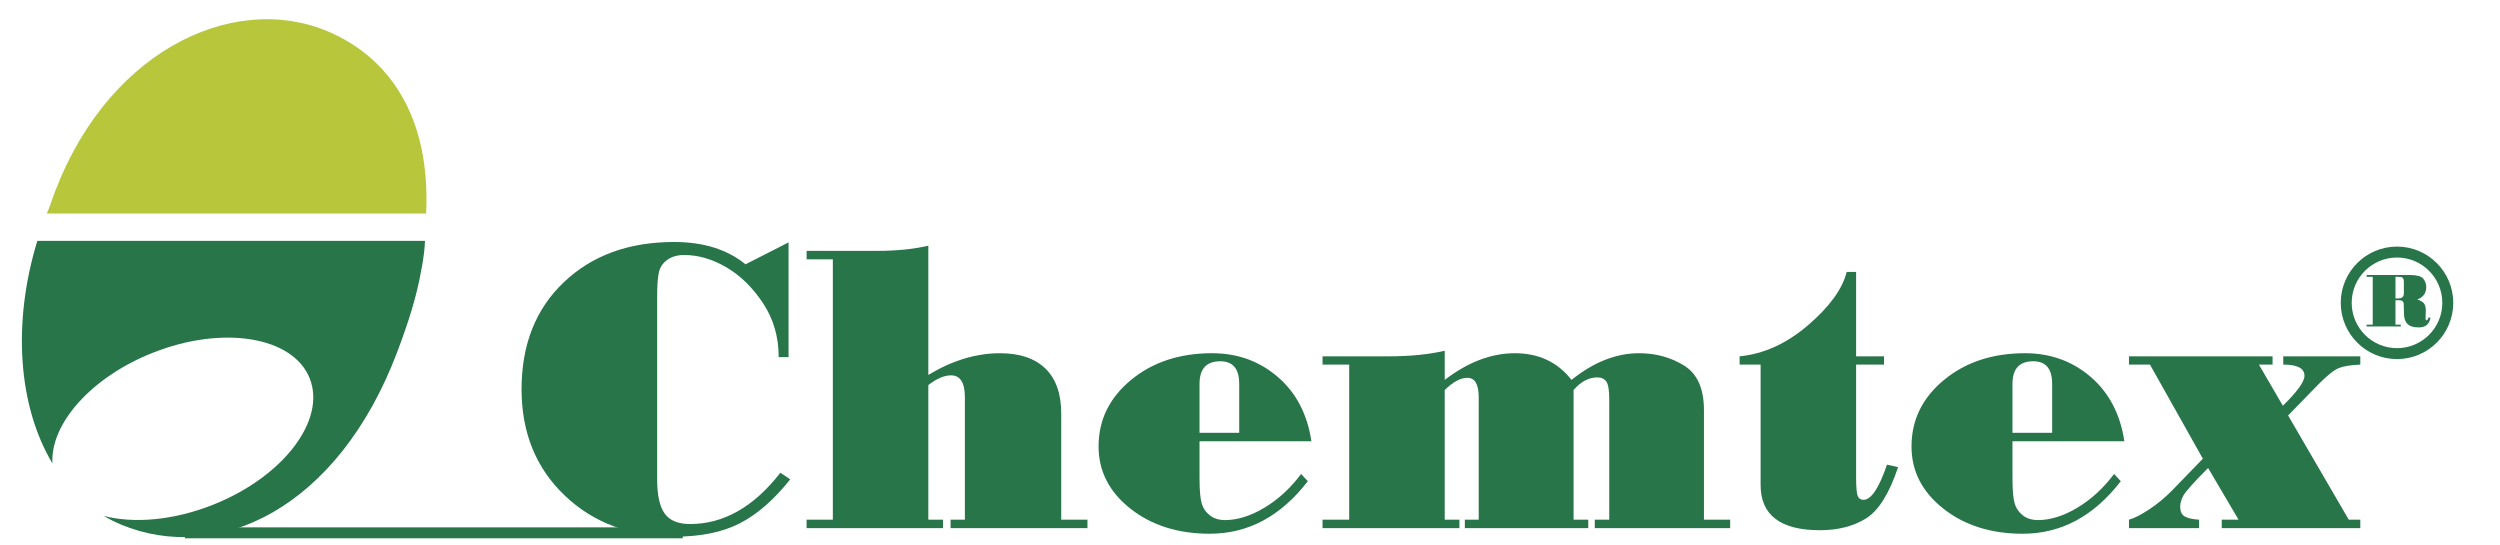 <?xml version="1.0" encoding="utf-8"?>
<!-- Generator: Adobe Illustrator 16.0.0, SVG Export Plug-In . SVG Version: 6.00 Build 0)  -->
<!DOCTYPE svg PUBLIC "-//W3C//DTD SVG 1.1//EN" "http://www.w3.org/Graphics/SVG/1.1/DTD/svg11.dtd">
<svg version="1.1" id="Layer_1" xmlns="http://www.w3.org/2000/svg" xmlns:xlink="http://www.w3.org/1999/xlink" x="0px" y="0px"
	 width="228.396px" height="49.75px" viewBox="0 0 228.396 49.75" enable-background="new 0 0 228.396 49.75" xml:space="preserve">
<g>
	<g>
		<path fill="#28754A" d="M72.194,43.793c-1.483,1.863-3.018,3.201-4.603,4.014s-3.554,1.219-5.906,1.219
			c-4.104,0-7.469-1.253-10.096-3.76c-2.627-2.506-3.94-5.742-3.94-9.709c0-4.068,1.288-7.327,3.864-9.776
			c2.576-2.45,5.935-3.674,10.077-3.674c2.672,0,4.845,0.68,6.52,2.04l3.931-2.002v10.484H71.14c0-1.839-0.473-3.476-1.419-4.911
			c-0.946-1.436-2.062-2.532-3.347-3.288c-1.285-0.755-2.573-1.133-3.864-1.133c-0.626,0-1.144,0.148-1.553,0.444
			s-0.665,0.684-0.767,1.162c-0.103,0.479-0.153,1.21-0.153,2.191v16.7c0,1.448,0.23,2.49,0.69,3.126
			c0.46,0.636,1.233,0.954,2.32,0.954c3.068,0,5.816-1.562,8.246-4.686L72.194,43.793z"/>
		<path fill="#28754A" d="M99.348,48.251H86.845v-0.774h1.304V36.293c0-1.335-0.422-2.002-1.266-2.002
			c-0.613,0-1.304,0.295-2.071,0.887v12.299h1.342v0.774H73.69v-0.774h2.397V23.692H73.69v-0.774h6.443
			c1.777,0,3.337-0.157,4.679-0.472v11.807c2.186-1.323,4.372-1.983,6.558-1.983c1.79,0,3.167,0.466,4.133,1.397
			c0.965,0.933,1.448,2.299,1.448,4.1v9.71h2.397V48.251z"/>
		<path fill="#28754A" d="M119.808,40.316h-10.221v3.363c0,1.07,0.064,1.832,0.191,2.285c0.128,0.453,0.377,0.825,0.748,1.115
			c0.371,0.289,0.832,0.434,1.381,0.434c1.15,0,2.355-0.377,3.615-1.133c1.258-0.756,2.375-1.782,3.346-3.079l0.613,0.661
			c-2.467,3.199-5.451,4.799-8.955,4.799c-2.902,0-5.321-0.766-7.258-2.296c-1.937-1.53-2.905-3.423-2.905-5.677
			c0-2.418,0.987-4.442,2.962-6.074c1.975-1.631,4.446-2.445,7.412-2.445c2.314,0,4.313,0.721,5.992,2.162
			C118.412,35.875,119.437,37.836,119.808,40.316z M113.212,39.542v-4.478c0-1.372-0.576-2.059-1.727-2.059
			c-1.266,0-1.898,0.687-1.898,2.059v4.478H113.212z"/>
		<path fill="#28754A" d="M158.064,48.251h-12.367v-0.774h1.322V36.482c0-0.832-0.09-1.373-0.268-1.625
			c-0.18-0.252-0.455-0.378-0.826-0.378c-0.779,0-1.502,0.384-2.166,1.152v11.845h1.342v0.774h-11.275v-0.774h1.266V36.293
			c0-1.184-0.346-1.775-1.035-1.775c-0.627,0-1.316,0.371-2.07,1.114v11.845h1.342v0.774h-12.504v-0.774h2.436V33.309h-2.436v-0.756
			h6.061c1.943,0,3.643-0.17,5.102-0.51v2.663c2.121-1.624,4.256-2.437,6.404-2.437c2.186,0,3.912,0.813,5.178,2.437
			c2.02-1.624,4.078-2.437,6.174-2.437c1.521,0,2.889,0.375,4.104,1.123c1.215,0.75,1.822,2.107,1.822,4.072v10.012h2.396V48.251z"
			/>
		<path fill="#28754A" d="M173.406,42.678c-0.805,2.418-1.787,3.983-2.943,4.695c-1.158,0.711-2.555,1.066-4.189,1.066
			c-3.619,0-5.428-1.379-5.428-4.137V33.309h-1.918v-0.756c2.213-0.215,4.299-1.165,6.262-2.854c1.963-1.688,3.135-3.305,3.52-4.854
			h0.861v7.708h2.551v0.756h-2.551v10.295c0,0.895,0.049,1.461,0.145,1.701c0.096,0.238,0.271,0.358,0.527,0.358
			c0.703,0,1.42-1.07,2.148-3.212L173.406,42.678z"/>
		<path fill="#28754A" d="M194.078,40.316h-10.221v3.363c0,1.07,0.064,1.832,0.191,2.285s0.377,0.825,0.748,1.115
			c0.371,0.289,0.83,0.434,1.381,0.434c1.15,0,2.355-0.377,3.615-1.133c1.258-0.756,2.373-1.782,3.346-3.079l0.613,0.661
			c-2.467,3.199-5.453,4.799-8.955,4.799c-2.902,0-5.322-0.766-7.258-2.296c-1.938-1.53-2.906-3.423-2.906-5.677
			c0-2.418,0.988-4.442,2.963-6.074c1.975-1.631,4.445-2.445,7.412-2.445c2.314,0,4.311,0.721,5.992,2.162
			C192.681,35.875,193.707,37.836,194.078,40.316z M187.48,39.542v-4.478c0-1.372-0.574-2.059-1.725-2.059
			c-1.266,0-1.898,0.687-1.898,2.059v4.478H187.48z"/>
		<path fill="#28754A" d="M215.632,48.251h-12.656v-0.774h1.533l-2.781-4.723c-1.342,1.348-2.102,2.201-2.281,2.56
			s-0.268,0.683-0.268,0.973c0,0.429,0.133,0.725,0.402,0.888c0.268,0.164,0.709,0.265,1.322,0.303v0.774H194.5v-0.774
			c0.498-0.139,1.125-0.459,1.879-0.963s1.445-1.078,2.07-1.72l2.801-2.89l-4.832-8.596H194.5v-0.756h13.117v0.756h-1.246
			l2.186,3.759c1.316-1.284,1.975-2.197,1.975-2.739c0-0.68-0.646-1.02-1.938-1.02v-0.756h7.039v0.756
			c-0.857,0.037-1.506,0.141-1.947,0.311c-0.441,0.171-1.076,0.678-1.908,1.521l-2.742,2.814l5.543,9.521h1.055V48.251z"/>
	</g>
</g>
<path fill="#B7C63B" d="M29.889,2.842C21.119-0.824,9.256,4.865,4.586,18.736C4.497,19,4.38,19.252,4.278,19.509h34.65
	C39.356,10.822,35.678,5.263,29.889,2.842z"/>
<path fill="#28754A" d="M38.825,22.011C38.794,21.829,38.825,22.011,38.825,22.011c0.001-0.003,0.001-0.005,0.001-0.007H3.41
	c-2.333,7.639-1.703,15.18,1.381,20.331c-0.211-3.604,3.524-7.867,9.153-10.102c6.404-2.543,12.83-1.496,14.352,2.338
	c1.522,3.834-2.436,9.002-8.84,11.545c-3.607,1.432-7.22,1.725-9.96,1.023c0.493,0.293,1.006,0.553,1.543,0.777
	c8.77,3.667,19.852-1.35,25.303-15.897c0.932-2.487,1.73-4.922,2.143-7.344l0,0C38.484,24.675,38.773,23.393,38.825,22.011z"/>
<line fill="none" stroke="#28754A" x1="16.902" y1="48.678" x2="62.376" y2="48.678"/>
<circle fill="none" stroke="#28754A" cx="218.986" cy="27.667" r="4.639"/>
<g>
	<g>
		<path fill="#28754A" d="M222.046,29.036c-0.107,0.584-0.459,0.876-1.057,0.876c-0.258,0-0.477-0.028-0.65-0.086
			c-0.176-0.057-0.318-0.146-0.43-0.27c-0.109-0.123-0.188-0.274-0.234-0.455c-0.047-0.182-0.07-0.586-0.07-1.215
			c0-0.18-0.033-0.302-0.104-0.365c-0.068-0.063-0.199-0.094-0.391-0.094c-0.115,0-0.203,0.002-0.264,0.006v2.227h0.48v0.164h-3.119
			V29.66h0.561v-4.371h-0.561v-0.165h3.959c0.627,0,1.031,0.11,1.215,0.331s0.275,0.48,0.275,0.78c0,0.271-0.07,0.505-0.213,0.699
			c-0.143,0.195-0.346,0.335-0.607,0.419c0.328,0.117,0.541,0.248,0.637,0.393c0.094,0.145,0.143,0.345,0.143,0.6l-0.021,0.719
			c0,0.133,0.029,0.199,0.088,0.199c0.031,0,0.066-0.025,0.105-0.078s0.066-0.118,0.084-0.195L222.046,29.036z M219.613,26.768
			v-0.991c0-0.198-0.035-0.329-0.104-0.393s-0.209-0.095-0.424-0.095h-0.238v1.98h0.125c0.25,0,0.418-0.037,0.508-0.112
			C219.568,27.082,219.613,26.953,219.613,26.768z"/>
	</g>
</g>
</svg>
